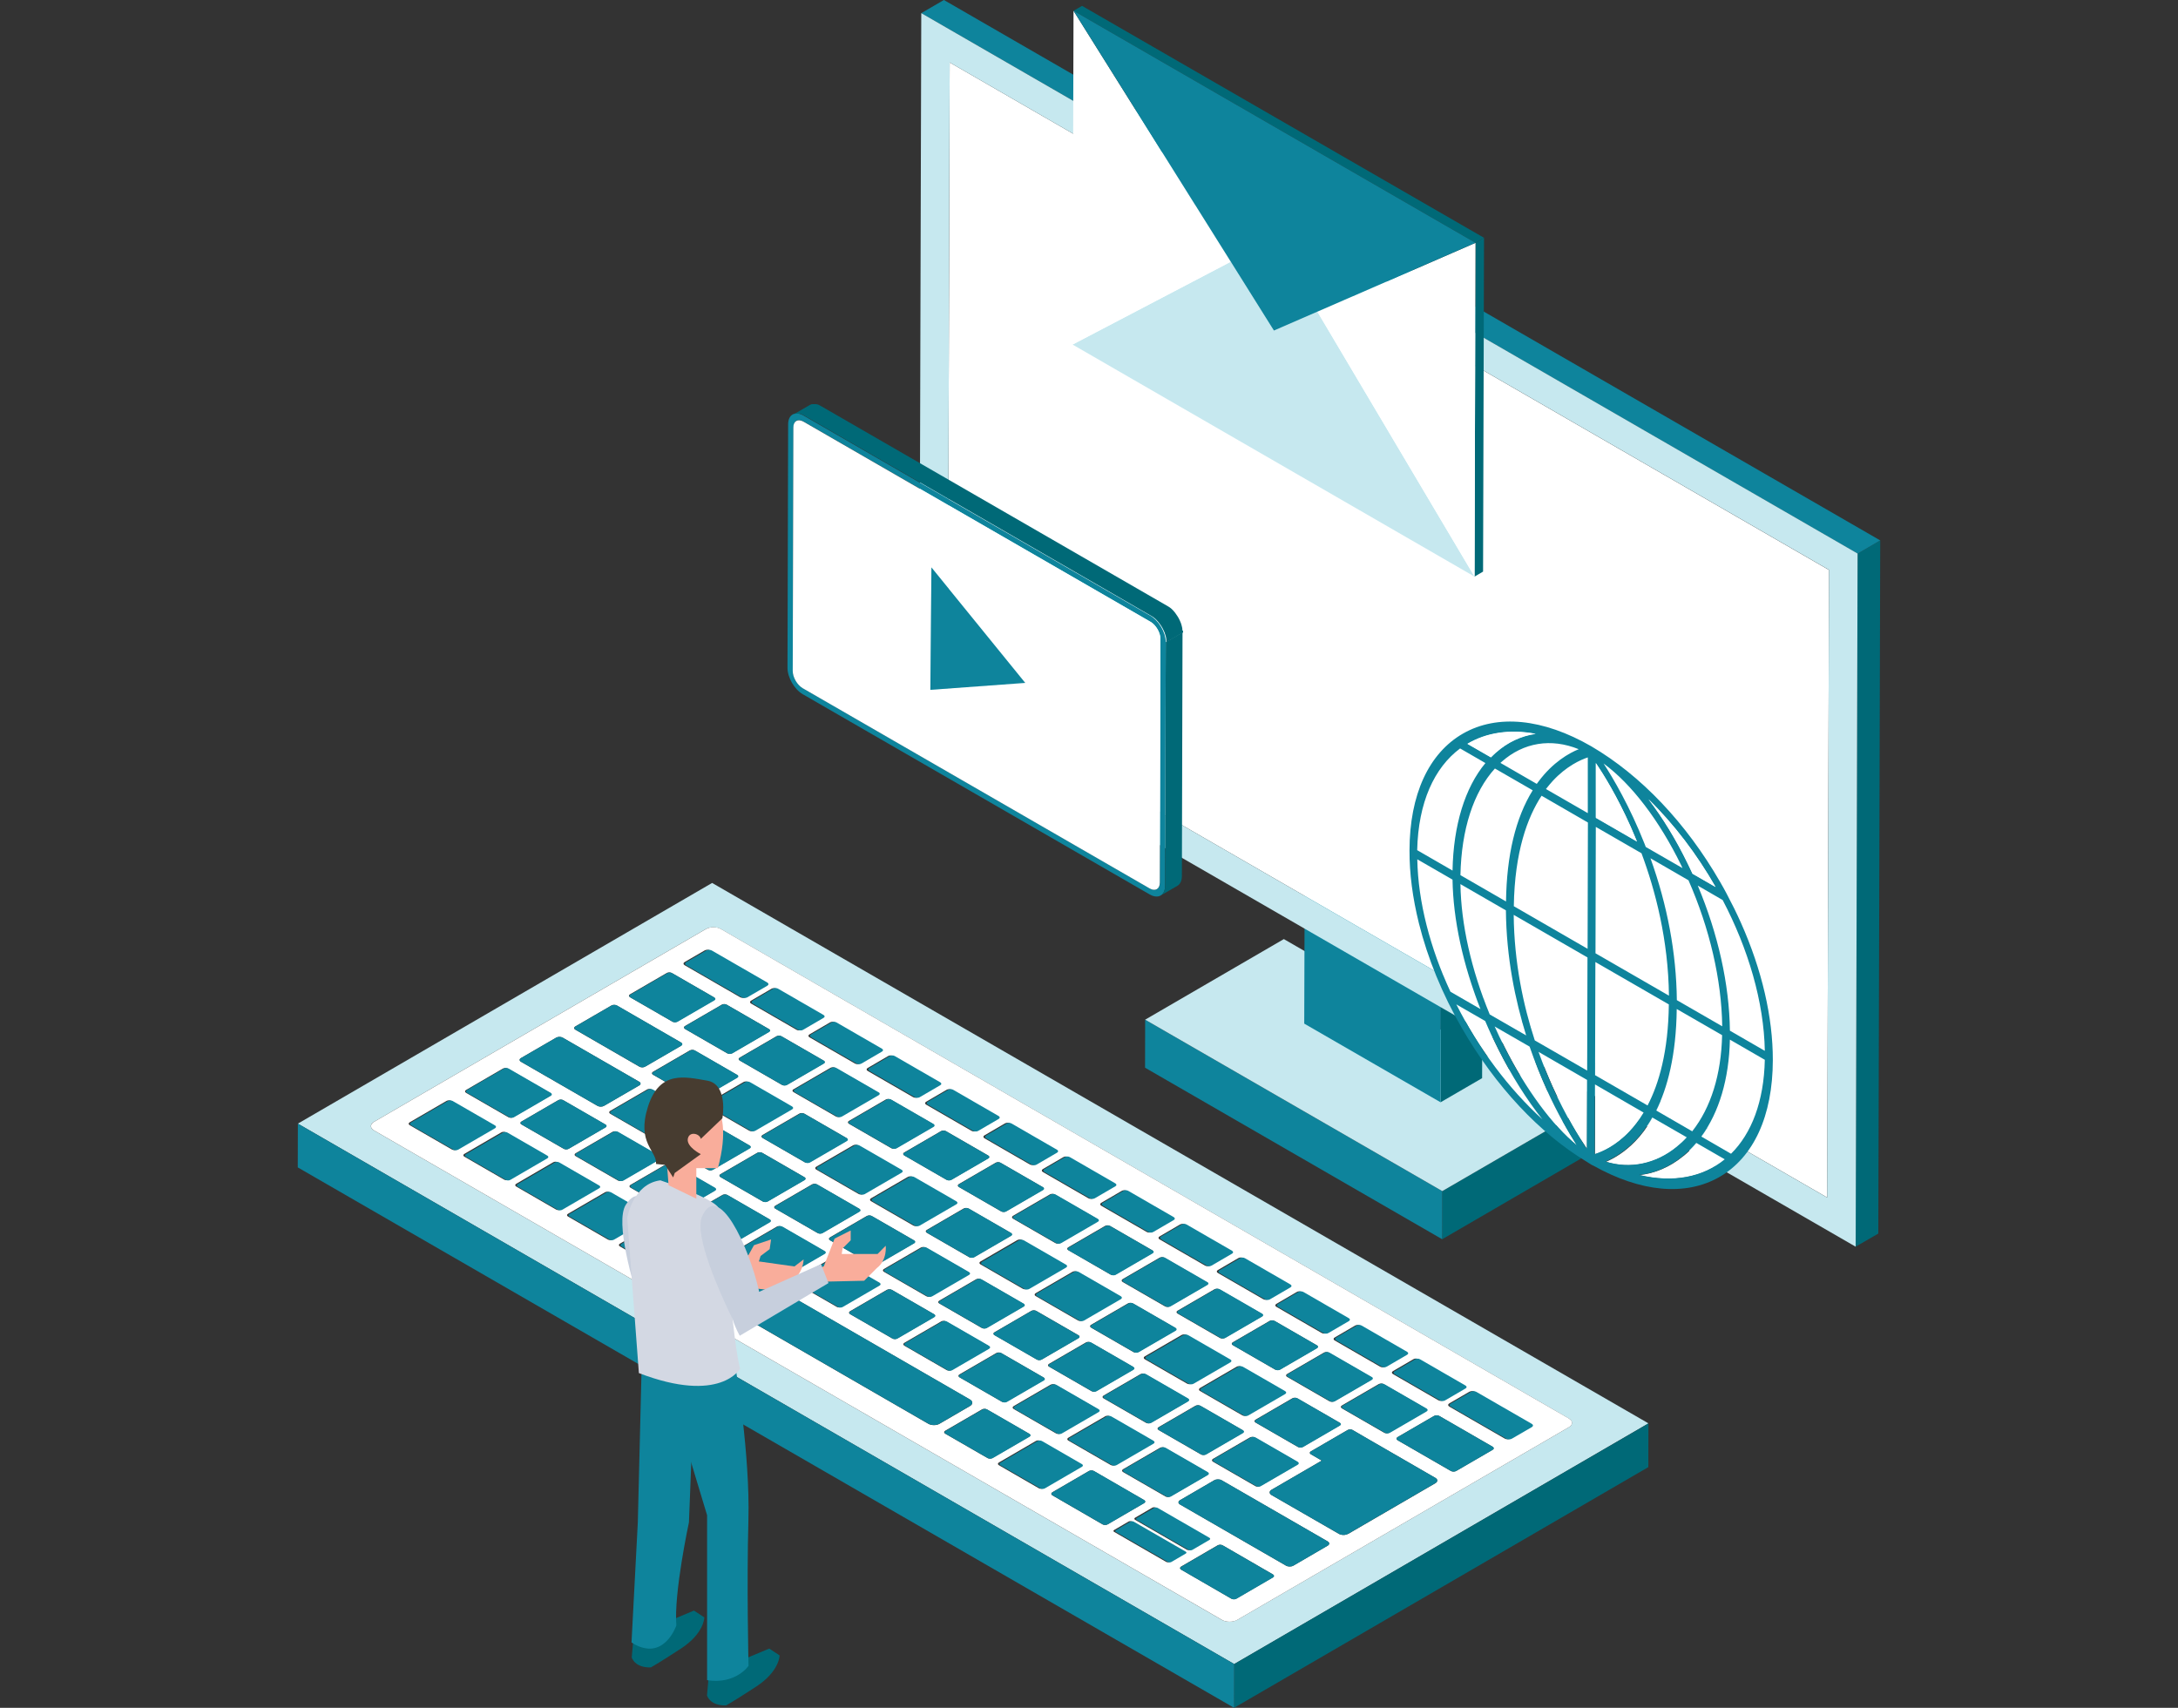 <?xml version="1.0" encoding="UTF-8"?><svg id="_レイヤー_1" xmlns="http://www.w3.org/2000/svg" viewBox="0 0 204 160"><rect x="0" y="0" width="204" height="160" fill="#333333" stroke="none"/><defs><style>.cls-1{fill:#f9ad9b;}.cls-2{fill:#006977;}.cls-3{fill:#fff;}.cls-4{fill:#808a9b;}.cls-5{fill:#c7cfdd;}.cls-6{fill:#c6e8ef;}.cls-7{fill:#d3d8e3;}.cls-8{fill:#0e849c;}.cls-9{fill:#473c30;}.cls-10{isolation:isolate;}</style></defs><g class="cls-10"><polygon class="cls-2" points="148.08 104.05 148.07 108.55 135.08 116.1 135.09 111.59 148.08 104.05"/><polygon class="cls-8" points="135.09 111.59 135.08 116.1 107.25 100.03 107.26 95.53 135.09 111.59"/><polygon class="cls-6" points="148.08 104.05 135.09 111.59 107.26 95.53 120.25 87.98 148.08 104.05"/></g><g class="cls-10"><polygon class="cls-2" points="134.98 83.83 138.88 81.57 138.82 101.01 134.93 103.27 134.98 83.83"/><polygon class="cls-4" points="122.22 76.46 126.11 74.2 138.88 81.57 134.98 83.83 122.22 76.46"/><polygon class="cls-8" points="134.98 83.83 134.93 103.27 122.16 95.9 122.22 76.46 134.98 83.83"/></g><polygon class="cls-3" points="171.31 53.4 171.14 112.19 88.78 64.64 88.95 5.85 171.31 53.4"/><polygon class="cls-2" points="173.99 51.87 176.11 50.63 175.93 115.57 173.8 116.8 173.99 51.87"/><polygon class="cls-8" points="86.29 1.23 88.41 0 176.11 50.63 173.99 51.87 86.29 1.23"/><path class="cls-6" d="m86.29,1.23l87.7,50.63-.18,64.94-87.7-50.63.18-64.93Zm84.85,110.95l.17-58.79L88.95,5.85l-.17,58.79,82.35,47.55"/><path class="cls-6" d="m66.7,82.72l87.7,50.63-38.8,22.55L27.9,105.27l38.8-22.55Zm49.17,69.05l31.08-18.06c.39-.22.38-.59,0-.81l-79.43-45.86c-.39-.22-1.02-.22-1.41,0l-31.08,18.06c-.39.22-.38.59,0,.81l79.43,45.86c.39.22,1.02.22,1.4,0"/><path class="cls-3" d="m146.95,132.9c.39.22.39.59,0,.81l-31.08,18.06c-.39.22-1.02.22-1.4,0l-79.43-45.86c-.39-.22-.39-.59,0-.81l31.08-18.06c.39-.22,1.02-.23,1.41,0l79.43,45.86Zm-58.95.49l2.85-1.66c.29-.17.29-.44,0-.61l-23.56-13.61c-.29-.17-.76-.17-1.05,0l-2.85,1.66c-.29.17-.29.44,0,.61l23.56,13.61c.29.17.77.17,1.05,0m38.27,10.32l8.17-4.75c.24-.14.24-.36,0-.5l-3.79-2.19-2.51-1.45-1.46-.85c-.12-.07-.32-.07-.45,0l-3.46,2.01c-.12.07-.12.19,0,.26l1.03.6-4.7,2.73c-.24.14-.24.36,0,.5l6.3,3.63c.24.14.63.14.86,0m-5.12,2.98l3.21-1.87c.19-.11.19-.29,0-.4l-9.93-5.73c-.19-.11-.5-.11-.69,0l-3.21,1.87c-.19.11-.19.29,0,.4l9.93,5.73c.19.11.5.11.69,0m-69.04-49.47l-3.31,1.92c-.16.09-.16.25,0,.34l7.18,4.14c.16.09.43.09.59,0l3.31-1.92c.16-.09.16-.25,0-.34l-7.18-4.14c-.16-.09-.43-.09-.59,0m5.15-3l-3.36,1.95c-.15.09-.15.23,0,.31l5.99,3.46c.15.09.39.09.54,0l3.36-1.95c.15-.09.15-.23,0-.31l-5.99-3.46c-.15-.09-.4-.09-.54,0m79.14,43.6l3.41-1.98c.14-.08.13-.21,0-.29l-4.99-2.88c-.14-.08-.36-.08-.5,0l-3.41,1.98c-.14.08-.13.21,0,.29l4.99,2.88c.14.08.36.08.5,0m-32.65,5l3.42-1.99c.13-.08.13-.2,0-.28l-4.7-2.72c-.13-.08-.35-.08-.48,0l-3.42,1.99c-.13.08-.13.2,0,.28l4.7,2.72c.13.08.35.08.48,0m12.06,6.96l3.42-1.99c.13-.08.13-.2,0-.28l-4.7-2.72c-.13-.08-.35-.08-.48,0l-3.42,1.99c-.13.08-.13.2,0,.28l4.7,2.72c.13.08.35.08.48,0m-22.66-24.69l3.97,2.29c.12.07.32.07.45,0l3.46-2.01c.12-.07.12-.19,0-.26l-3.97-2.29c-.12-.07-.32-.07-.45,0l-3.46,2.01c-.12.07-.12.19,0,.26m-4.04-14.55l3.46-2.01c.12-.07.12-.19,0-.26l-3.97-2.29c-.12-.07-.32-.07-.45,0l-3.46,2.01c-.12.07-.12.19,0,.26l3.97,2.29c.12.07.32.07.45,0m-35.85-2.9l3.46-2.01c.12-.07.12-.19,0-.26l-3.97-2.29c-.12-.07-.32-.07-.45,0l-3.46,2.01c-.12.07-.12.19,0,.26l3.97,2.29c.12.07.32.07.45,0m70.09,18.67c.12-.07.12-.19,0-.26l-3.97-2.29c-.12-.07-.32-.07-.45,0l-3.46,2.01c-.12.07-.12.19,0,.26l3.97,2.29c.12.07.32.07.45,0l3.46-2.01m-40.27-5.46l-3.46,2.01c-.12.07-.12.19,0,.26l3.97,2.29c.12.07.33.07.45,0l3.46-2.01c.12-.07.12-.19,0-.26l-3.97-2.29c-.12-.07-.32-.07-.45,0m-5.34-4.65l3.97,2.29c.12.07.32.07.45,0l3.46-2.01c.12-.07.12-.19,0-.26l-3.97-2.29c-.12-.07-.32-.07-.45,0l-3.46,2.01c-.12.07-.12.19,0,.26m-8.46-17.1c-.12.07-.12.19,0,.26l3.97,2.29c.12.07.32.07.45,0l3.46-2.01c.12-.07.12-.19,0-.26l-3.97-2.29c-.12-.07-.32-.07-.45,0l-3.46,2.01m-6.81-7.94l-3.46,2.01c-.12.07-.12.19,0,.26l3.97,2.29c.12.07.32.07.45,0l3.46-2.01c.12-.07.12-.19,0-.26l-3.97-2.29c-.12-.07-.32-.07-.45,0m42.01,28.26l3.46-2.01c.12-.07.12-.19,0-.26l-3.97-2.29c-.12-.07-.32-.07-.45,0l-3.46,2.01c-.12.07-.12.19,0,.26l3.97,2.29c.12.07.32.07.45,0m-36.81-7.46l-3.46,2.01c-.12.07-.12.19,0,.26l3.97,2.29c.12.07.32.07.45,0l3.46-2.01c.12-.07.12-.19,0-.26l-3.97-2.29c-.12-.07-.32-.07-.45,0m25.66,14.81l-3.46,2.01c-.12.07-.12.19,0,.26l3.97,2.29c.12.07.33.07.45,0l3.46-2.01c.12-.07.12-.19,0-.26l-3.97-2.29c-.12-.07-.32-.07-.45,0m-27.54-21.73l-3.46,2.01c-.12.07-.12.19,0,.26l3.97,2.29c.12.07.32.07.45,0l3.46-2.01c.12-.07.12-.19,0-.26l-3.97-2.29c-.12-.07-.32-.07-.45,0m56.23,30.53l3.46-2.01c.12-.07.12-.19,0-.26l-3.97-2.29c-.12-.07-.32-.07-.45,0l-3.46,2.01c-.12.07-.12.19,0,.26l3.97,2.29c.12.07.32.07.45,0m-50.6-28.96l3.97,2.29c.12.07.32.07.45,0l3.46-2.01c.12-.07.12-.19,0-.26l-3.97-2.29c-.12-.07-.32-.07-.45,0l-3.46,2.01c-.12.07-.12.19,0,.26m38.66,17.8l-3.97-2.29c-.12-.07-.32-.07-.45,0l-3.46,2.01c-.12.07-.12.19,0,.26l3.97,2.29c.12.07.32.07.45,0l3.46-2.01c.12-.07.12-.19,0-.26m-17.13,12.2l3.46-2.01c.12-.07.12-.19,0-.26l-3.97-2.29c-.12-.07-.32-.07-.45,0l-3.46,2.01c-.12.07-.12.19,0,.26l3.97,2.29c.12.07.32.07.45,0m-28.33-38.19l-3.46,2.01c-.12.07-.12.19,0,.26l3.97,2.29c.12.07.32.07.45,0l3.46-2.01c.12-.07.12-.19,0-.26l-3.97-2.29c-.12-.07-.32-.07-.45,0m30.07,17.1l-3.97-2.29c-.12-.07-.32-.07-.45,0l-3.46,2.01c-.12.07-.12.19,0,.26l3.97,2.29c.12.07.32.07.45,0l3.46-2.01c.12-.07.12-.19,0-.26m-.47-2.02l3.46-2.01c.12-.07.12-.19,0-.26l-3.97-2.29c-.12-.07-.32-.07-.44,0l-3.46,2.01c-.12.07-.12.19,0,.26l3.97,2.29c.12.07.32.07.45,0m-23.29-5.49l-3.46,2.01c-.12.07-.12.19,0,.26l3.97,2.29c.12.07.32.07.45,0l3.46-2.01c.12-.07.12-.19,0-.26l-3.97-2.29c-.12-.07-.32-.07-.45,0m1.68,5.23l3.97,2.29c.12.07.32.07.44,0l3.46-2.01c.12-.07.12-.19,0-.26l-3.97-2.29c-.12-.07-.32-.07-.45,0l-3.46,2.01c-.12.07-.12.19,0,.26m-8.46-16.84l3.97,2.29c.12.07.32.07.45,0l3.46-2.01c.12-.07.12-.19,0-.26l-3.97-2.29c-.12-.07-.32-.07-.44,0l-3.46,2.01c-.12.07-.12.19,0,.26m34.11,31.65l3.97,2.29c.12.07.32.07.44,0l3.46-2.01c.12-.07.12-.19,0-.26l-3.97-2.29c-.12-.07-.32-.07-.45,0l-3.46,2.01c-.12.07-.12.19,0,.26m10.26,5.93l3.97,2.29c.12.07.32.07.45,0l3.46-2.01c.12-.07.12-.19,0-.26l-3.97-2.29c-.12-.07-.32-.07-.45,0l-3.46,2.01c-.12.07-.12.19,0,.26m-20.53-11.85l3.97,2.29c.12.07.32.07.44,0l3.46-2.01c.12-.07.12-.19,0-.26l-3.97-2.29c-.12-.07-.32-.07-.45,0l-3.46,2.01c-.12.07-.12.19,0,.26m-4.04-14.55l3.46-2.01c.12-.07.12-.19,0-.26l-3.97-2.29c-.12-.07-.32-.07-.45,0l-3.46,2.01c-.12.07-.12.19,0,.26l3.97,2.29c.12.07.32.07.45,0m19.44,23.44l3.97,2.29c.12.07.32.07.44,0l3.46-2.01c.12-.07.12-.19,0-.26l-3.97-2.29c-.12-.07-.32-.07-.45,0l-3.46,2.01c-.12.07-.12.19,0,.26m18.13,5.95l-3.97-2.29c-.12-.07-.32-.07-.45,0l-3.46,2.01c-.12.07-.12.19,0,.26l3.97,2.29c.12.07.32.07.44,0l3.46-2.01c.12-.07.12-.19,0-.26m-22.18-20.5l3.46-2.01c.12-.07.12-.19,0-.26l-3.97-2.29c-.12-.07-.32-.07-.45,0l-3.46,2.01c-.12.07-.12.19,0,.26l3.97,2.29c.12.07.32.07.45,0m10.26,5.93l3.46-2.01c.12-.07.12-.19,0-.26l-3.97-2.29c-.12-.07-.32-.07-.44,0l-3.46,2.01c-.12.07-.12.19,0,.26l3.97,2.29c.12.07.32.07.45,0m-51.24-11.79l3.46-2.01c.12-.07.12-.19,0-.26l-3.97-2.29c-.12-.07-.32-.07-.45,0l-3.46,2.01c-.12.07-.12.19,0,.26l3.97,2.29c.12.07.32.07.45,0m-10.26-5.93l3.46-2.01c.12-.07.12-.19,0-.26l-3.97-2.29c-.12-.07-.32-.07-.45,0l-3.46,2.01c-.12.07-.12.19,0,.26l3.97,2.29c.12.07.32.07.44,0m80.36,24.6c.12-.07.12-.19,0-.26l-3.97-2.29c-.12-.07-.32-.07-.44,0l-3.46,2.01c-.12.07-.12.19,0,.26l3.97,2.29c.12.07.32.07.45,0l3.46-2.01m-13.72-3.92l3.46-2.01c.12-.07.12-.19,0-.26l-3.97-2.29c-.12-.07-.33-.07-.45,0l-3.46,2.01c-.12.07-.12.19,0,.26l3.97,2.29c.12.07.32.07.45,0m-55.65-14.08l3.97,2.29c.12.07.32.07.44,0l3.46-2.01c.12-.07.12-.19,0-.26l-3.97-2.29c-.12-.07-.32-.07-.45,0l-3.46,2.01c-.12.07-.12.19,0,.26m50.56,28.93l3.46-2.01c.12-.07.12-.19,0-.26l-3.97-2.29c-.12-.07-.32-.07-.45,0l-3.46,2.01c-.12.07-.12.19,0,.26l3.97,2.29c.12.07.32.07.44,0m-36.84-25.28l-3.46,2.01c-.12.07-.12.19,0,.26l3.97,2.29c.12.07.32.07.45,0l3.46-2.01c.12-.07.12-.19,0-.26l-3.97-2.29c-.12-.07-.32-.07-.45,0m52.92,17.02l3.97,2.29c.12.07.32.07.45,0l3.46-2.01c.12-.07.12-.19,0-.26l-3.97-2.29c-.12-.07-.32-.07-.45,0l-3.46,2.01c-.12.07-.12.19,0,.26m-37.52-8.14l-3.46,2.01c-.12.07-.12.19,0,.26l3.97,2.29c.12.07.32.07.44,0l3.46-2.01c.12-.07.12-.19,0-.26l-3.97-2.29c-.12-.07-.32-.07-.45,0m-27.54-21.73l-3.46,2.01c-.12.07-.12.19,0,.26l3.97,2.29c.12.07.32.07.44,0l3.46-2.01c.12-.07.12-.19,0-.26l-3.97-2.29c-.12-.07-.32-.07-.45,0m37.8,27.66l-3.46,2.01c-.12.07-.12.19,0,.26l3.97,2.29c.12.07.32.07.45,0l3.46-2.01c.12-.07.12-.19,0-.26l-3.97-2.29c-.12-.07-.32-.07-.45,0m-20.53-11.85l-3.46,2.01c-.12.07-.12.19,0,.26l3.97,2.29c.12.07.32.07.44,0l3.46-2.01c.12-.07.12-.19,0-.26l-3.97-2.29c-.12-.07-.32-.07-.45,0m4.93,1.27l3.97,2.29c.12.07.32.07.45,0l3.46-2.01c.12-.07.12-.19,0-.26l-3.97-2.29c-.12-.07-.32-.07-.45,0l-3.46,2.01c-.12.07-.12.19,0,.26m20.73,13.54l-3.46,2.01c-.12.07-.12.19,0,.26l3.97,2.29c.12.07.32.07.44,0l3.46-2.01c.12-.07.12-.19,0-.26l-3.97-2.29c-.12-.07-.32-.07-.45,0m-29.19-30.64c-.12.07-.12.19,0,.26l3.97,2.29c.12.07.32.07.45,0l3.46-2.01c.12-.07.12-.19,0-.26l-3.97-2.29c-.12-.07-.32-.07-.44,0l-3.46,2.01m30.55,19.39l-3.97-2.29c-.12-.07-.32-.07-.45,0l-3.46,2.01c-.12.07-.12.19,0,.26l3.97,2.29c.12.07.32.07.44,0l3.46-2.01c.12-.07.12-.19,0-.26m7.52,8.61c-.12.07-.12.19,0,.26l3.97,2.29c.12.07.32.07.44,0l3.46-2.01c.12-.07.12-.19,0-.26l-3.97-2.29c-.12-.07-.32-.07-.45,0l-3.46,2.01m-69.59-22.35l3.46-2.01c.12-.07.12-.19,0-.26l-3.97-2.29c-.12-.07-.32-.07-.45,0l-3.46,2.01c-.12.07-.12.19,0,.26l3.97,2.29c.12.07.32.07.45,0m41.54,1.89l-3.97-2.29c-.12-.07-.32-.07-.45,0l-3.46,2.01c-.12.07-.12.19,0,.26l3.97,2.29c.12.07.32.07.45,0l3.46-2.01c.12-.07.12-.19,0-.26m-18.13-5.95l3.97,2.29c.12.07.32.07.44,0l3.46-2.01c.12-.07.12-.19,0-.26l-3.97-2.29c-.12-.07-.32-.07-.45,0l-3.46,2.01c-.12.07-.12.19,0,.26m23.27,8.91l-3.97-2.29c-.12-.07-.32-.07-.45,0l-3.46,2.01c-.12.07-.12.19,0,.26l3.97,2.29c.12.07.32.07.44,0l3.46-2.01c.12-.07.12-.19,0-.26m10.26,5.92l-3.97-2.29c-.12-.07-.32-.07-.45,0l-3.46,2.01c-.12.07-.12.19,0,.26l3.97,2.29c.12.07.32.07.45,0l3.46-2.01c.12-.07.12-.19,0-.26m15.39,8.89l-3.97-2.29c-.12-.07-.32-.07-.45,0l-3.46,2.01c-.12.07-.12.19,0,.26l3.97,2.29c.12.07.32.07.45,0l3.46-2.01c.12-.07.12-.19,0-.26m-67.44-16.84l3.47-2.02c.12-.07.12-.18,0-.25l-3.74-2.16c-.12-.07-.32-.07-.43,0l-3.47,2.02c-.12.07-.12.18,0,.25l3.74,2.16c.12.07.32.07.43,0m4.86,2.8l3.47-2.02c.12-.07.12-.18,0-.25l-3.74-2.16c-.12-.07-.32-.07-.43,0l-3.47,2.02c-.12.07-.12.18,0,.25l3.74,2.16c.12.07.32.07.43,0m9.71,5.61l3.47-2.02c.12-.07.12-.18,0-.25l-3.74-2.16c-.12-.07-.32-.07-.43,0l-3.47,2.02c-.12.07-.12.18,0,.25l3.74,2.16c.12.07.32.07.43,0m35.5,20.5l3.47-2.02c.12-.07.12-.18,0-.25l-3.74-2.16c-.12-.07-.31-.07-.43,0l-3.47,2.02c-.12.07-.12.18,0,.25l3.74,2.16c.12.07.32.07.43,0m-40.36-23.3l3.47-2.02c.12-.07.12-.18,0-.25l-3.74-2.16c-.12-.07-.31-.07-.43,0l-3.47,2.02c-.12.07-.12.18,0,.25l3.74,2.16c.12.07.32.07.43,0m8.64-27.09l-1.88,1.09c-.14.08-.14.22,0,.3l5.2,3c.14.08.38.08.52,0l1.88-1.09c.14-.08.14-.22,0-.3l-5.2-3c-.14-.08-.38-.08-.52,0m75.46,45.74l1.88-1.09c.14-.08.14-.22,0-.3l-5.2-3c-.14-.08-.38-.08-.52,0l-1.88,1.09c-.14.08-.14.22,0,.3l5.2,3c.14.08.37.08.52,0m-52.8-32.68l-1.92,1.12c-.13.07-.13.2,0,.27l4.26,2.46c.13.07.34.08.47,0l1.92-1.12c.13-.08.13-.2,0-.27l-4.26-2.46c-.13-.08-.34-.08-.47,0m32.8,18.94l-1.92,1.12c-.13.07-.13.2,0,.27l4.26,2.46c.13.07.34.07.47,0l1.92-1.12c.13-.08.13-.2,0-.27l-4.26-2.46c-.13-.08-.34-.08-.47,0m-43.73-25.25l-1.92,1.12c-.13.07-.13.2,0,.27l4.26,2.46c.13.08.34.07.47,0l1.92-1.12c.13-.08.13-.2,0-.27l-4.26-2.46c-.13-.08-.34-.08-.47,0m27.33,15.78l-1.92,1.12c-.13.07-.13.2,0,.27l4.26,2.46c.13.08.34.07.47,0l1.92-1.12c.13-.08.13-.2,0-.27l-4.26-2.46c-.13-.08-.34-.08-.47,0m-32.8-18.94l-1.92,1.12c-.13.07-.13.2,0,.27l4.26,2.46c.13.08.34.07.47,0l1.92-1.12c.13-.08.13-.2,0-.27l-4.26-2.46c-.13-.07-.34-.08-.47,0m27.33,15.78l-1.92,1.12c-.13.07-.13.2,0,.27l4.26,2.46c.13.08.34.08.47,0l1.92-1.12c.13-.08.13-.2,0-.27l-4.26-2.46c-.13-.08-.34-.08-.47,0m10.93,6.31l-1.92,1.12c-.13.07-.13.2,0,.27l4.26,2.46c.13.08.34.07.47,0l1.92-1.12c.13-.08.13-.2,0-.27l-4.26-2.46c-.13-.07-.34-.08-.47,0m16.4,9.47l-1.92,1.12c-.13.07-.13.2,0,.27l4.26,2.46c.13.08.34.07.47,0l1.92-1.12c.13-.08.13-.2,0-.27l-4.26-2.46c-.13-.08-.34-.08-.47,0m-32.8-18.94l-1.92,1.12c-.13.07-.13.2,0,.27l4.26,2.46c.13.07.34.07.47,0l1.92-1.12c.13-.08.13-.2,0-.27l-4.26-2.46c-.13-.08-.34-.08-.47,0m21.86,12.62l-1.92,1.12c-.13.07-.13.2,0,.27l4.26,2.46c.13.08.34.07.47,0l1.92-1.12c.13-.08.13-.2,0-.27l-4.26-2.46c-.13-.08-.34-.08-.47,0m16.4,9.47l-1.92,1.12c-.13.07-.13.2,0,.27l4.26,2.46c.13.08.34.07.47,0l1.92-1.12c.13-.08.13-.2,0-.27l-4.26-2.46c-.13-.08-.34-.08-.47,0m-49.2-28.4l-1.92,1.12c-.13.07-.13.2,0,.27l4.26,2.46c.13.08.34.07.47,0l1.92-1.12c.13-.08.13-.2,0-.27l-4.26-2.46c-.13-.08-.34-.08-.47,0m28.32,46.25l1.61-.94c.09-.05.09-.14,0-.2l-4.85-2.8c-.09-.05-.25-.05-.34,0l-1.61.94c-.09.05-.09.14,0,.2l4.85,2.8c.09.05.25.05.34,0m-1.96,1.14l1.35-.79c.09-.05.09-.13,0-.18l-4.87-2.81c-.09-.05-.23-.05-.32,0l-1.35.79c-.09.05-.09.13,0,.18l4.87,2.81c.09.05.23.05.32,0"/><g><path class="cls-8" d="m77.14,95.09c.13.08.13.2,0,.27l-1.92,1.12c-.13.08-.34.08-.47,0l-4.26-2.46c-.13-.08-.13-.2,0-.27l1.92-1.12c.13-.08.34-.08.47,0l4.26,2.46Z"/><path class="cls-8" d="m82.61,98.25c.13.08.13.2,0,.27l-1.92,1.12c-.13.08-.34.08-.47,0l-4.26-2.46c-.13-.08-.13-.2,0-.27l1.92-1.12c.13-.08.34-.08.47,0l4.26,2.46Z"/><path class="cls-8" d="m63.8,97.67c.15.09.15.23,0,.31l-3.36,1.95c-.15.09-.39.09-.54,0l-5.99-3.46c-.15-.09-.15-.23,0-.31l3.36-1.95c.15-.09.39-.09.54,0l5.99,3.46Z"/><path class="cls-8" d="m69.07,100.71c.12.07.12.19,0,.26l-3.46,2.01c-.12.07-.32.07-.45,0l-3.97-2.29c-.12-.07-.12-.19,0-.26l3.46-2.01c.12-.07.32-.07.45,0l3.97,2.29Z"/><path class="cls-8" d="m59.88,101.35c.16.09.16.25,0,.34l-3.31,1.92c-.16.09-.43.09-.59,0l-7.18-4.14c-.16-.09-.17-.25,0-.34l3.31-1.92c.16-.09.43-.09.59,0l7.18,4.14Z"/><path class="cls-8" d="m82.31,102.34c.12.07.12.19,0,.26l-3.46,2.01c-.12.07-.32.07-.45,0l-3.97-2.29c-.12-.07-.12-.19,0-.26l3.46-2.01c.12-.07.32-.07.44,0l3.97,2.29Z"/><path class="cls-8" d="m74.2,103.67c.12.07.12.19,0,.26l-3.46,2.01c-.12.07-.32.07-.44,0l-3.97-2.29c-.12-.07-.12-.19,0-.26l3.46-2.01c.12-.07.32-.07.45,0l3.97,2.29Z"/><path class="cls-8" d="m65.11,104.37c.12.07.12.19,0,.26l-3.46,2.01c-.12.07-.32.07-.44,0l-3.97-2.29c-.12-.07-.13-.19,0-.26l3.46-2.01c.12-.07.32-.07.45,0l3.97,2.29Z"/><path class="cls-8" d="m70.24,107.33c.12.07.12.19,0,.26l-3.46,2.01c-.12.07-.32.07-.45,0l-3.97-2.29c-.12-.07-.13-.19,0-.26l3.46-2.01c.12-.07.32-.07.45,0l3.97,2.29Z"/><path class="cls-8" d="m51.27,108.27c.12.07.12.18,0,.25l-3.47,2.02c-.12.07-.31.07-.43,0l-3.74-2.16c-.12-.07-.12-.18,0-.25l3.47-2.02c.12-.07.31-.07.43,0l3.74,2.16Z"/><path class="cls-8" d="m89.59,112.56c.12.07.12.19,0,.26l-3.46,2.01c-.12.07-.32.07-.44,0l-3.97-2.29c-.12-.07-.12-.19,0-.26l3.46-2.01c.12-.07.32-.07.45,0l3.97,2.29Z"/><path class="cls-8" d="m72.12,114.25c.12.07.12.19,0,.26l-3.46,2.01c-.12.07-.32.07-.45,0l-3.97-2.29c-.12-.07-.12-.19,0-.26l3.46-2.01c.12-.07.32-.07.45,0l3.97,2.29Z"/><path class="cls-8" d="m90.77,119.18c.12.07.12.19,0,.26l-3.46,2.01c-.12.07-.32.07-.45,0l-3.97-2.29c-.12-.07-.12-.19,0-.26l3.46-2.01c.12-.07.32-.07.45,0l3.97,2.29Z"/><path class="cls-8" d="m120.87,120.34c.13.08.13.2,0,.27l-1.92,1.12c-.13.08-.34.08-.47,0l-4.26-2.46c-.13-.08-.13-.2,0-.27l1.92-1.12c.13-.08.34-.08.47,0l4.26,2.46Z"/><path class="cls-8" d="m104.99,121.45c.12.07.12.19,0,.26l-3.46,2.01c-.12.07-.32.07-.44,0l-3.97-2.29c-.12-.07-.12-.19,0-.26l3.46-2.01c.12-.07.32-.07.45,0l3.97,2.29Z"/><path class="cls-8" d="m126.34,123.5c.13.07.13.2,0,.27l-1.92,1.12c-.13.08-.34.07-.47,0l-4.26-2.46c-.13-.08-.13-.2,0-.27l1.92-1.12c.13-.08.34-.07.47,0l4.26,2.46Z"/><path class="cls-8" d="m106.17,128.07c.12.07.12.19,0,.26l-3.46,2.01c-.12.07-.32.07-.44,0l-3.97-2.29c-.12-.07-.12-.19,0-.26l3.46-2.01c.12-.07.32-.07.45,0l3.97,2.29Z"/><path class="cls-8" d="m137.27,129.81c.13.08.13.2,0,.27l-1.92,1.12c-.13.08-.34.08-.47,0l-4.26-2.46c-.13-.08-.13-.2,0-.27l1.92-1.12c.13-.08.34-.08.47,0l4.26,2.46Z"/><path class="cls-8" d="m120.38,130.34c.12.07.12.19,0,.26l-3.46,2.01c-.12.07-.32.07-.44,0l-3.97-2.29c-.12-.07-.12-.19,0-.26l3.46-2.01c.12-.07.32-.07.45,0l3.97,2.29Z"/><path class="cls-8" d="m96.44,134.34c.12.07.12.19,0,.26l-3.46,2.01c-.12.07-.32.07-.45,0l-3.97-2.29c-.12-.07-.12-.19,0-.26l3.46-2.01c.12-.07.32-.07.45,0l3.97,2.29Z"/><path class="cls-8" d="m71.87,92.05c.14.08.14.22,0,.3l-1.88,1.09c-.14.08-.38.08-.52,0l-5.2-3c-.14-.08-.14-.22,0-.3l1.88-1.09c.14-.08.38-.08.52,0l5.2,3Z"/><path class="cls-8" d="m66.92,93.46c.12.07.12.19,0,.26l-3.46,2.01c-.12.07-.32.07-.45,0l-3.97-2.29c-.12-.07-.12-.19,0-.26l3.46-2.01c.12-.07.32-.07.45,0l3.97,2.29Z"/><path class="cls-8" d="m77.18,99.38c.12.07.12.19,0,.26l-3.46,2.01c-.12.07-.32.07-.45,0l-3.97-2.29c-.12-.07-.12-.19,0-.26l3.46-2.01c.12-.07.32-.07.45,0l3.97,2.29Z"/><path class="cls-8" d="m88.07,101.4c.13.08.13.2,0,.27l-1.92,1.12c-.13.08-.34.08-.47,0l-4.26-2.46c-.13-.08-.13-.2,0-.27l1.92-1.12c.13-.08.34-.08.47,0l4.26,2.46Z"/><path class="cls-8" d="m51.6,102.4c.12.07.12.19,0,.26l-3.46,2.01c-.12.07-.32.07-.44,0l-3.97-2.29c-.12-.07-.12-.19,0-.26l3.46-2.01c.12-.07.32-.07.45,0l3.97,2.29Z"/><path class="cls-8" d="m93.54,104.56c.13.08.13.2,0,.27l-1.92,1.12c-.13.08-.34.07-.47,0l-4.26-2.46c-.13-.08-.13-.2,0-.27l1.92-1.12c.13-.08.34-.08.47,0l4.26,2.46Z"/><path class="cls-8" d="m87.45,105.31c.12.07.12.19,0,.26l-3.46,2.01c-.12.07-.32.07-.45,0l-3.97-2.29c-.12-.07-.12-.19,0-.26l3.46-2.01c.12-.07.32-.07.45,0l3.97,2.29Z"/><path class="cls-8" d="m56.73,105.36c.12.07.12.19,0,.26l-3.46,2.01c-.12.07-.32.07-.45,0l-3.97-2.29c-.12-.07-.12-.19,0-.26l3.46-2.01c.12-.07.32-.07.45,0l3.97,2.29Z"/><path class="cls-8" d="m46.37,105.44c.12.07.12.19,0,.26l-3.46,2.01c-.12.07-.32.07-.45,0l-3.97-2.29c-.12-.07-.12-.19,0-.26l3.46-2.01c.12-.07.32-.07.45,0l3.97,2.29Z"/><path class="cls-8" d="m79.33,106.64c.12.07.12.19,0,.26l-3.46,2.01c-.12.07-.32.07-.45,0l-3.97-2.29c-.12-.07-.12-.19,0-.26l3.46-2.01c.12-.07.32-.07.45,0l3.97,2.29Z"/><path class="cls-8" d="m99.01,107.72c.13.07.13.2,0,.27l-1.92,1.12c-.13.08-.34.07-.47,0l-4.26-2.46c-.13-.08-.13-.2,0-.27l1.92-1.12c.13-.08.34-.08.47,0l4.26,2.46Z"/><path class="cls-8" d="m92.58,108.27c.12.07.12.19,0,.26l-3.46,2.01c-.12.07-.32.07-.45,0l-3.97-2.29c-.12-.07-.12-.19,0-.26l3.46-2.01c.12-.07.32-.07.45,0l3.97,2.29Z"/><path class="cls-8" d="m61.86,108.33c.12.07.12.19,0,.26l-3.46,2.01c-.12.07-.32.07-.45,0l-3.97-2.29c-.12-.07-.12-.19,0-.26l3.46-2.01c.12-.07.32-.07.45,0l3.97,2.29Z"/><path class="cls-8" d="m84.46,109.6c.12.07.12.19,0,.26l-3.46,2.01c-.12.07-.32.07-.45,0l-3.97-2.29c-.12-.07-.12-.19,0-.26l3.46-2.01c.12-.07.32-.07.45,0l3.97,2.29Z"/><path class="cls-8" d="m104.47,110.87c.13.08.13.2,0,.27l-1.92,1.12c-.13.08-.34.08-.47,0l-4.26-2.46c-.13-.08-.13-.2,0-.27l1.92-1.12c.13-.08.34-.08.47,0l4.26,2.46Z"/><path class="cls-8" d="m75.37,110.3c.12.07.12.19,0,.26l-3.46,2.01c-.12.07-.32.07-.45,0l-3.97-2.29c-.12-.07-.12-.19,0-.26l3.46-2.01c.12-.07.32-.07.45,0l3.97,2.29Z"/><path class="cls-8" d="m56.13,111.07c.12.07.12.18,0,.25l-3.47,2.02c-.12.07-.31.07-.43,0l-3.74-2.16c-.12-.07-.12-.18,0-.25l3.47-2.02c.12-.07.31-.07.43,0l3.74,2.16Z"/><path class="cls-8" d="m97.71,111.23c.12.07.12.19,0,.26l-3.46,2.01c-.12.07-.32.07-.45,0l-3.97-2.29c-.12-.07-.12-.19,0-.26l3.46-2.01c.12-.07.32-.07.44,0l3.97,2.29Z"/><path class="cls-8" d="m66.99,111.29c.12.07.12.19,0,.26l-3.46,2.01c-.12.07-.32.07-.44,0l-3.97-2.29c-.12-.07-.12-.19,0-.26l3.46-2.01c.12-.07.32-.07.45,0l3.97,2.29Z"/><path class="cls-8" d="m109.94,114.03c.13.08.13.2,0,.27l-1.92,1.12c-.13.08-.34.08-.47,0l-4.26-2.46c-.13-.08-.13-.2,0-.27l1.92-1.12c.13-.08.34-.08.47,0l4.26,2.46Z"/><path class="cls-8" d="m60.98,113.87c.12.07.12.18,0,.25l-3.47,2.02c-.12.07-.31.07-.43,0l-3.74-2.16c-.12-.07-.12-.18,0-.25l3.47-2.02c.12-.07.31-.07.43,0l3.74,2.16Z"/><path class="cls-8" d="m102.84,114.2c.12.07.12.19,0,.26l-3.46,2.01c-.12.07-.32.07-.45,0l-3.97-2.29c-.12-.07-.12-.19,0-.26l3.46-2.01c.12-.07.32-.07.45,0l3.97,2.29Z"/><path class="cls-8" d="m94.72,115.52c.12.07.12.19,0,.26l-3.46,2.01c-.12.07-.32.07-.45,0l-3.97-2.29c-.12-.07-.12-.19,0-.26l3.46-2.01c.12-.07.32-.07.45,0l3.97,2.29Z"/><path class="cls-8" d="m115.4,117.18c.13.08.13.2,0,.27l-1.92,1.12c-.13.08-.34.08-.47,0l-4.26-2.46c-.13-.08-.13-.2,0-.27l1.92-1.12c.13-.08.34-.08.47,0l4.26,2.46Z"/><path class="cls-8" d="m85.64,116.22c.12.07.12.19,0,.26l-3.46,2.01c-.12.07-.32.07-.45,0l-3.97-2.29c-.12-.07-.13-.19,0-.26l3.46-2.01c.12-.07.32-.07.45,0l3.97,2.29Z"/><path class="cls-8" d="m65.84,116.67c.12.07.12.18,0,.25l-3.47,2.02c-.12.07-.31.07-.43,0l-3.74-2.16c-.12-.07-.12-.18,0-.25l3.47-2.02c.12-.07.31-.07.43,0l3.74,2.16Z"/><path class="cls-8" d="m107.97,117.16c.12.07.12.19,0,.26l-3.46,2.01c-.12.07-.32.07-.45,0l-3.97-2.29c-.12-.07-.12-.19,0-.26l3.46-2.01c.12-.07.32-.07.45,0l3.97,2.29Z"/><path class="cls-8" d="m77.26,117.21c.12.07.12.19,0,.26l-3.46,2.01c-.12.07-.32.07-.45,0l-3.97-2.29c-.12-.07-.12-.19,0-.26l3.46-2.01c.12-.07.32-.07.45,0l3.97,2.29Z"/><path class="cls-8" d="m99.86,118.49c.12.07.12.19,0,.26l-3.46,2.01c-.12.07-.32.07-.45,0l-3.97-2.29c-.12-.07-.12-.19,0-.26l3.46-2.01c.12-.07.32-.07.45,0l3.97,2.29Z"/><path class="cls-8" d="m113.1,120.12c.12.07.12.19,0,.26l-3.46,2.01c-.12.07-.32.07-.45,0l-3.97-2.29c-.12-.07-.12-.19,0-.26l3.46-2.01c.12-.07.32-.07.44,0l3.97,2.29Z"/><path class="cls-8" d="m82.39,120.18c.12.07.12.19,0,.26l-3.46,2.01c-.12.07-.32.07-.44,0l-3.97-2.29c-.12-.07-.12-.19,0-.26l3.46-2.01c.12-.07.32-.07.45,0l3.97,2.29Z"/><path class="cls-8" d="m95.9,122.15c.12.07.12.19,0,.26l-3.46,2.01c-.12.07-.32.07-.44,0l-3.97-2.29c-.12-.07-.13-.19,0-.26l3.46-2.01c.12-.07.32-.07.45,0l3.97,2.29Z"/><path class="cls-8" d="m118.23,123.08c.12.07.12.19,0,.26l-3.46,2.01c-.12.07-.32.07-.45,0l-3.97-2.29c-.12-.07-.12-.19,0-.26l3.46-2.01c.12-.07.32-.07.45,0l3.97,2.29Z"/><path class="cls-8" d="m87.52,123.14c.12.07.12.19,0,.26l-3.46,2.01c-.12.07-.32.07-.45,0l-3.97-2.29c-.12-.07-.12-.19,0-.26l3.46-2.01c.12-.07.32-.07.45,0l3.97,2.29Z"/><path class="cls-8" d="m110.12,124.41c.12.07.12.19,0,.26l-3.46,2.01c-.12.07-.32.07-.45,0l-3.97-2.29c-.12-.07-.12-.19,0-.26l3.46-2.01c.12-.07.32-.07.45,0l3.97,2.29Z"/><path class="cls-8" d="m101.03,125.11c.12.07.12.19,0,.26l-3.46,2.01c-.12.07-.32.07-.45,0l-3.97-2.29c-.12-.07-.13-.19,0-.26l3.46-2.01c.12-.07.32-.07.45,0l3.97,2.29Z"/><path class="cls-8" d="m131.8,126.65c.13.08.13.2,0,.27l-1.92,1.12c-.13.08-.34.08-.47,0l-4.26-2.46c-.13-.08-.13-.2,0-.27l1.92-1.12c.13-.08.34-.08.47,0l4.26,2.46Z"/><path class="cls-8" d="m123.37,126.05c.12.07.12.19,0,.26l-3.46,2.01c-.12.07-.32.07-.45,0l-3.97-2.29c-.12-.07-.12-.19,0-.26l3.46-2.01c.12-.07.32-.07.45,0l3.97,2.29Z"/><path class="cls-8" d="m92.65,126.1c.12.07.12.19,0,.26l-3.46,2.01c-.12.07-.32.07-.44,0l-3.97-2.29c-.12-.07-.12-.19,0-.26l3.46-2.01c.12-.07.32-.07.45,0l3.97,2.29Z"/><path class="cls-8" d="m115.25,127.37c.12.07.12.19,0,.26l-3.46,2.01c-.12.07-.32.07-.45,0l-3.97-2.29c-.12-.07-.12-.19,0-.26l3.46-2.01c.12-.07.32-.07.45,0l3.97,2.29Z"/><path class="cls-8" d="m128.5,129.01c.12.07.12.19,0,.26l-3.46,2.01c-.12.07-.32.07-.45,0l-3.97-2.29c-.12-.07-.12-.19,0-.26l3.46-2.01c.12-.07.32-.07.44,0l3.97,2.29Z"/><path class="cls-8" d="m97.78,129.07c.12.07.12.19,0,.26l-3.46,2.01c-.12.07-.32.07-.45,0l-3.97-2.29c-.12-.07-.12-.19,0-.26l3.46-2.01c.12-.07.32-.07.45,0l3.97,2.29Z"/><path class="cls-8" d="m111.3,131.03c.12.07.12.19,0,.26l-3.46,2.01c-.12.07-.32.07-.44,0l-3.97-2.29c-.12-.07-.13-.19,0-.26l3.46-2.01c.12-.07.32-.07.45,0l3.97,2.29Z"/><path class="cls-8" d="m90.85,131.11c.29.17.29.44,0,.61l-2.85,1.66c-.29.17-.76.17-1.05,0l-23.56-13.61c-.29-.17-.29-.44,0-.61l2.85-1.66c.29-.17.76-.17,1.05,0l23.56,13.61Z"/><path class="cls-8" d="m133.63,131.97c.12.07.12.19,0,.26l-3.46,2.01c-.12.07-.32.07-.45,0l-3.97-2.29c-.12-.07-.12-.19,0-.26l3.46-2.01c.12-.07.32-.07.45,0l3.97,2.29Z"/><path class="cls-8" d="m102.91,132.03c.12.07.12.19,0,.26l-3.46,2.01c-.12.07-.32.07-.45,0l-3.97-2.29c-.12-.07-.12-.19,0-.26l3.46-2.01c.12-.07.32-.07.45,0l3.97,2.29Z"/><path class="cls-8" d="m143.48,133.4c.14.08.14.22,0,.3l-1.88,1.09c-.14.08-.37.08-.52,0l-5.2-3c-.14-.08-.14-.22,0-.3l1.88-1.09c.14-.08.38-.08.52,0l5.2,3Z"/><path class="cls-8" d="m116.43,134c.12.07.12.19,0,.26l-3.46,2.01c-.12.07-.32.07-.45,0l-3.97-2.29c-.12-.07-.12-.19,0-.26l3.46-2.01c.12-.07.32-.07.45,0l3.97,2.29Z"/><path class="cls-8" d="m108.05,134.99c.12.07.12.19,0,.26l-3.46,2.01c-.12.07-.32.07-.44,0l-3.97-2.29c-.12-.07-.12-.19,0-.26l3.46-2.01c.12-.07.32-.07.45,0l3.97,2.29Z"/><path class="cls-8" d="m139.81,135.54c.14.08.14.21,0,.29l-3.41,1.98c-.14.08-.36.08-.5,0l-4.99-2.88c-.14-.08-.14-.21,0-.29l3.41-1.98c.14-.08.36-.08.5,0l4.99,2.88Z"/><path class="cls-8" d="m121.56,136.96c.12.07.12.19,0,.26l-3.46,2.01c-.12.07-.32.07-.44,0l-3.97-2.29c-.12-.07-.12-.19,0-.26l3.46-2.01c.12-.07.32-.07.45,0l3.97,2.29Z"/><path class="cls-8" d="m101.34,137.17c.12.07.12.18,0,.25l-3.47,2.02c-.12.07-.31.07-.43,0l-3.74-2.16c-.12-.07-.12-.18,0-.25l3.47-2.02c.12-.07.31-.07.43,0l3.74,2.16Z"/><path class="cls-8" d="m113.14,137.93c.12.07.12.19,0,.26l-3.46,2.01c-.12.07-.32.07-.44,0l-3.97-2.29c-.12-.07-.12-.19,0-.26l3.46-2.01c.12-.07.32-.07.45,0l3.97,2.29Z"/><path class="cls-8" d="m107.18,140.54c.13.08.13.2,0,.28l-3.42,1.99c-.13.08-.35.08-.48,0l-4.7-2.72c-.13-.08-.13-.2,0-.28l3.42-1.99c.13-.08.35-.08.48,0l4.7,2.72Z"/><path class="cls-8" d="m113.28,144.07c.09.05.1.14,0,.2l-1.61.94c-.09.05-.25.05-.34,0l-4.85-2.8c-.09-.05-.1-.14,0-.2l1.61-.94c.09-.05.25-.05.34,0l4.85,2.8Z"/><path class="cls-8" d="m124.36,144.41c.19.11.19.29,0,.4l-3.21,1.87c-.19.11-.5.11-.69,0l-9.93-5.73c-.19-.11-.19-.29,0-.4l3.21-1.87c.19-.11.5-.11.69,0l9.93,5.73Z"/><path class="cls-8" d="m119.24,147.51c.13.08.13.2,0,.28l-3.42,1.99c-.13.08-.35.08-.48,0l-4.7-2.72c-.13-.08-.13-.2,0-.28l3.42-1.99c.13-.08.35-.08.48,0l4.7,2.72Z"/><path class="cls-8" d="m72.05,96.42c.12.07.12.19,0,.26l-3.46,2.01c-.12.07-.32.07-.45,0l-3.97-2.29c-.12-.07-.12-.19,0-.26l3.46-2.01c.12-.07.32-.07.44,0l3.97,2.29Z"/><path class="cls-8" d="m80.51,113.26c.12.07.12.19,0,.26l-3.46,2.01c-.12.07-.32.07-.44,0l-3.97-2.29c-.12-.07-.13-.19,0-.26l3.46-2.01c.12-.07.32-.07.45,0l3.97,2.29Z"/><path class="cls-8" d="m125.51,133.3c.12.07.12.19,0,.26l-3.46,2.01c-.12.07-.32.07-.45,0l-3.97-2.29c-.12-.07-.12-.19,0-.26l3.46-2.01c.12-.07.32-.07.45,0l3.97,2.29Z"/><path class="cls-8" d="m134.44,138.45c.24.14.24.36,0,.5l-8.17,4.75c-.24.14-.62.14-.86,0l-6.3-3.63c-.24-.14-.24-.36,0-.5l4.7-2.73-1.03-.6c-.12-.07-.12-.19,0-.26l3.46-2.01c.12-.07.32-.07.45,0l1.46.85,2.51,1.45,3.79,2.19Z"/><path class="cls-8" d="m111.06,145.37c.09.05.09.13,0,.18l-1.35.79c-.09.05-.23.05-.32,0l-4.87-2.81c-.09-.05-.09-.13,0-.18l1.35-.79c.09-.05.23-.05.32,0l4.87,2.81Z"/></g><polygon class="cls-2" points="154.4 133.36 154.39 137.45 115.59 160 115.6 155.9 154.4 133.36"/><polygon class="cls-8" points="115.6 155.9 115.59 160 27.89 109.37 27.9 105.27 115.6 155.9"/><g><path class="cls-1" d="m62.2,119.02l.18,2,6.88-1.92,1.36-2.44,1.6-.54-.13.91-.85.64-.16.51,3.33.47.86-.66s-.02,1.35-1.12,1.96l-1.33,1-3.5-.41s-6.52,3.07-7.78,3.23c-1.26.16-1.96-4.51-1.96-4.51l2.63-.25Z"/><path class="cls-5" d="m69.47,120.71l-.44-1.86-6.11,1.77c0-.06,0-.11,0-.14-.37-4.25-2.34-10.74-4.31-7.6-1.02,1.62.64,7.3,1.5,9.96.13.84.44,1.61.44,1.61l8.92-3.74Z"/></g><path class="cls-2" d="m69.02,155.72l3.03-1.27.97.64s0,1.49-2.19,2.92c-2.19,1.43-2.81,1.76-2.81,1.76,0,0-1.38.13-1.8-.92l.26-2.98,2.54-.13Z"/><path class="cls-2" d="m61.97,152.16l3.03-1.27.97.64s0,1.49-2.19,2.92c-2.19,1.43-2.81,1.76-2.81,1.76,0,0-1.38.13-1.8-.92l.26-2.98,2.54-.13Z"/><path class="cls-8" d="m65.04,129.56l-.02.46-.49,12.6s-1.43,6.63-1.18,9.66c0,0-1.18,3.53-4.2,1.6l.59-11.25.34-13.86s3.28-3.35,4.95.8Z"/><path class="cls-8" d="m68.92,128.27s1.34,8.06,1.18,14.11c-.17,6.05.01,13.69.01,13.69,0,0-1.19,1.76-3.88,1.34v-15.45l-1.85-6.13s-1.01-3.44-1.01-4.87.42-5.37,5.54-2.69Z"/><path class="cls-7" d="m61.85,110.58s4.95,1.65,5.46,2.59,1.34,12.95,2.02,15.05c0,0-1.85,3.35-9.49.42l-1.09-14.53s.5-3.19,3.11-3.53Z"/><path class="cls-1" d="m66.74,103.06s.17.13.37.45c.46.74,1.07,2.48.13,5.93h-2.02v2.86l-2.6-1.26-.34-4.53s-1.93-4.95,4.45-3.44Z"/><path class="cls-9" d="m63.2,109.89l2.44-1.76s-1.34-.67-1.22-1.43c.13-.76,1.13-.5,1.22,0l2.02-1.93s.59-3.19-1.43-3.53c-2.02-.34-4.45-1.01-5.54,2.44-1.09,3.44.84,4.11.76,5.37l.84.08.76,1.18"/><g><path class="cls-1" d="m70.15,119.55l.46,1.95,6.55-2.86,1.01-2.6,1.51-.76v.92l-.76.76-.08.52h3.36l.76-.77s.17,1.34-.84,2.1l-1.18,1.18-3.53.08s-6.03,3.95-7.26,4.28c-1.22.34-2.57-4.2-2.57-4.2l2.57-.61Z"/><path class="cls-5" d="m77.6,120.21l-.7-1.78-5.8,2.6c0-.06-.02-.11-.02-.14-.96-4.16-3.81-10.31-5.32-6.93-.78,1.75,1.65,7.14,2.87,9.65.24.82.66,1.53.66,1.53l8.32-4.94Z"/></g><polygon class="cls-6" points="123.39 29.2 138.11 54.02 100.46 32.28 115.28 24.52 119.32 30.97 123.39 29.2"/><polygon class="cls-3" points="100.55 1.01 115.28 24.52 100.46 32.28 100.55 1.01"/><polygon class="cls-2" points="138.2 22.75 139 22.28 138.91 53.55 138.11 54.02 138.2 22.75"/><polygon class="cls-3" points="123.39 29.2 138.2 22.75 138.11 54.02 123.39 29.2"/><polygon class="cls-2" points="100.55 1.01 101.35 .55 139 22.28 138.2 22.75 100.55 1.01"/><polygon class="cls-8" points="138.2 22.75 123.39 29.2 119.32 30.97 115.28 24.52 100.55 1.01 138.2 22.75"/><path class="cls-8" d="m107.76,57.69c.79.46,1.43,1.57,1.43,2.47l-.06,22.82c0,.91-.65,1.27-1.44.82l-32.5-18.76c-.79-.46-1.43-1.57-1.43-2.47l.06-22.82c0-.91.65-1.27,1.44-.82l32.5,18.76Zm.87,25l.06-22.82c0-.59-.42-1.32-.93-1.62l-32.5-18.76c-.52-.3-.94-.06-.94.54l-.06,22.82c0,.59.42,1.32.94,1.62l32.5,18.76c.52.3.94.06.94-.54"/><path class="cls-3" d="m107.76,58.26c.52.3.94,1.02.93,1.62l-.06,22.82c0,.59-.42.83-.94.54l-32.5-18.76c-.52-.3-.94-1.03-.94-1.62l.06-22.82c0-.59.42-.83.94-.54l32.5,18.76Zm-20.61,6.37l8.89-.65-8.79-10.82-.1,11.47"/><path class="cls-8" d="m87.24,53.16l-.1,11.47,8.89-.65-8.79-10.82Z"/><path class="cls-2" d="m109.19,60.16l-.06,22.82c0,.45-.16.77-.42.92l1.57-.91c.26-.15.42-.47.42-.92l.06-22.82-1.57.91Z"/><path class="cls-2" d="m110.75,59.08s0-.04,0-.06c0-.04,0-.08-.01-.11,0-.02,0-.05-.01-.07,0-.03-.01-.07-.02-.1,0-.03-.01-.05-.02-.08,0-.03-.01-.06-.02-.08,0,0,0,0,0-.01-.01-.05-.03-.1-.05-.15,0-.01,0-.03-.01-.04-.02-.06-.05-.13-.08-.19,0,0,0,0,0,0-.01-.02-.02-.05-.03-.07-.02-.03-.03-.07-.05-.1-.01-.03-.03-.05-.04-.08-.02-.03-.03-.06-.05-.09,0,0,0,0,0,0-.01-.02-.02-.03-.03-.05-.02-.04-.05-.07-.07-.11-.01-.02-.03-.04-.05-.07-.02-.03-.05-.07-.07-.1,0,0,0-.01-.01-.02-.03-.04-.06-.07-.08-.11,0,0,0,0,0,0-.04-.04-.07-.09-.11-.13-.01-.01-.02-.02-.03-.04-.03-.03-.06-.06-.09-.09-.01-.01-.03-.02-.04-.04,0,0-.02-.02-.02-.02-.03-.03-.06-.05-.09-.08,0,0,0,0,0,0-.04-.03-.08-.06-.12-.09-.01,0-.02-.02-.03-.02-.04-.03-.09-.06-.13-.08l-32.5-18.76s-.09-.05-.13-.07c-.01,0-.02-.01-.04-.02-.01,0-.03-.01-.04-.02-.02,0-.04-.01-.06-.02-.01,0-.02,0-.03-.01-.04-.01-.08-.03-.12-.03,0,0-.01,0-.02,0-.03,0-.07-.01-.1-.01-.01,0-.02,0-.04,0-.01,0-.02,0-.03,0-.01,0-.02,0-.03,0-.02,0-.05,0-.07,0-.02,0-.04,0-.06,0-.02,0-.04,0-.07.01,0,0-.02,0-.03,0-.01,0-.02,0-.03.01,0,0-.02,0-.03.01-.03.01-.06.03-.09.04l-1.57.91s.06-.03.09-.04c0,0,.02,0,.03-.01.02,0,.04-.01.06-.02.02,0,.04,0,.07-.01.02,0,.04,0,.06,0,.02,0,.05,0,.07,0,.02,0,.04,0,.07,0,.01,0,.02,0,.04,0,.03,0,.06,0,.1.01,0,0,.01,0,.02,0,.04,0,.08.02.12.03.01,0,.02,0,.03.01.03.01.07.02.1.04.01,0,.02.01.04.02.04.02.09.04.13.07l32.5,18.76s.09.05.13.08c.01,0,.02.01.03.02.04.03.08.06.12.09,0,0,0,0,0,0,.04.03.08.07.12.1.01.01.03.02.04.04.03.03.06.06.09.09.01.01.02.02.03.04.04.04.08.08.11.13,0,0,0,0,0,0,.03.04.07.08.1.12.02.03.05.06.07.1.02.02.03.04.05.07.02.04.05.07.07.11.01.02.02.04.04.06.02.03.03.06.05.09.01.03.03.05.04.08.02.03.03.06.05.1.01.03.03.05.04.08.03.06.05.12.08.19,0,.01,0,.03.01.04.02.05.03.1.05.15,0,.03.02.07.03.1,0,.03.01.05.02.08,0,.03.01.07.02.1,0,.02,0,.05.01.07,0,.04,0,.08.01.11,0,.02,0,.04,0,.06,0,.06,0,.11,0,.17l1.57-.91c0-.06,0-.11,0-.17Z"/><path class="cls-3" d="m140.35,98.31c1.26,2.51,2.69,4.77,4.15,6.6-3.21-2.91-6.02-6.71-8.08-10.79l2.71,1.56c.38.88.78,1.76,1.22,2.63Z"/><path class="cls-3" d="m144.89,102.09c1.03,2.27,2.07,4.05,2.83,5.24-2.28-1.86-4.79-5.23-6.79-9.23-.32-.64-.62-1.27-.91-1.91l3.28,1.89c.52,1.51,1.07,2.86,1.59,4.01Z"/><path class="cls-3" d="m136.06,82.43c.05,3.76.97,7.95,2.62,12.13l-2.82-1.63c-1.9-4.09-3.04-8.41-3.1-12.41l3.31,1.91Z"/><path class="cls-3" d="m145.41,101.77c-.42-.94-.87-2.02-1.29-3.22l4.55,2.63-.02,6.46c-.69-1.01-1.97-3.04-3.24-5.87Z"/><path class="cls-3" d="m139.54,95.06c-1.73-4.2-2.68-8.43-2.74-12.21l4.26,2.46c.04,4.42.86,8.42,1.9,11.72l-3.42-1.97Z"/><path class="cls-3" d="m152.63,106.03c-1.27,1.34-2.54,1.89-3.24,2.11l.02-6.53,4.56,2.64c-.44.74-.9,1.32-1.34,1.78Z"/><path class="cls-3" d="m157.11,107.44c-1.98,1.63-4.44,2.12-6.69,1.41.75-.32,1.74-.89,2.73-1.91.54-.55,1.11-1.28,1.64-2.23l3.23,1.86c-.29.31-.59.6-.91.86Z"/><path class="cls-3" d="m143.76,97.5c-1.06-3.26-1.93-7.28-1.97-11.76l6.91,3.99-.03,10.61-4.91-2.83Z"/><path class="cls-3" d="m132.76,79.68c.1-4.47,1.6-7.74,4.02-9.53l2.37,1.37c-1.92,2.31-3,5.82-3.08,10.07l-3.31-1.91Z"/><path class="cls-3" d="m157.68,108.31c.44-.36.85-.77,1.23-1.22l2.67,1.54c-2.06,1.68-4.86,2.23-8.04,1.46,1.46-.15,2.88-.75,4.14-1.79Z"/><path class="cls-3" d="m140.03,72.02l3.54,2.04c-1.6,2.58-2.44,6.07-2.5,10.41l-4.26-2.46c.08-4.28,1.21-7.78,3.23-9.99Z"/><path class="cls-3" d="m149.41,100.76l.03-10.61,6.88,3.97c-.05,4.42-.93,7.43-1.99,9.47l-4.92-2.84Z"/><path class="cls-3" d="m141.8,84.9c.08-5.13,1.29-8.35,2.6-10.35l4.34,2.51-.03,11.83-6.91-3.99Z"/><path class="cls-3" d="m161.31,97.01c-.08,3.69-1.06,6.81-2.8,9.01l-3.37-1.95c1.04-2.11,1.87-5.15,1.92-9.51l4.25,2.45Z"/><path class="cls-3" d="m144.13,73.22c-.06.08-.11.15-.17.23l-3.41-1.97s.08-.07.11-.1c2.05-1.82,4.63-2.22,7.22-1.18-.92.37-2.41,1.21-3.76,3.02Z"/><path class="cls-3" d="m149.44,89.31l.03-11.83,4.28,2.47c1.3,3.49,2.51,8.12,2.57,13.34l-6.88-3.97Z"/><path class="cls-3" d="m145.46,73.18c1.29-1.39,2.59-1.97,3.29-2.2v5.23s-3.93-2.26-3.93-2.26c.22-.29.43-.54.64-.76Z"/><path class="cls-3" d="m159.37,106.51c1.67-2.27,2.6-5.4,2.68-9.08l3.27,1.89c-.09,3.91-1.25,6.91-3.16,8.8l-2.78-1.61Z"/><path class="cls-3" d="m158.15,82.49c1.99,4.53,3.1,9.32,3.16,13.68l-4.25-2.45c-.05-4.4-.88-8.86-2.47-13.28l3.56,2.06Z"/><path class="cls-3" d="m154.06,79.04c-1.39-3.49-2.94-6.12-3.83-7.51,2.62,1.94,5.22,5.34,7.28,9.56.04.08.07.16.11.24l-3.44-1.98c-.04-.1-.08-.21-.12-.31Z"/><path class="cls-3" d="m165.32,98.47l-3.27-1.89c-.05-4.33-1.11-9.07-3.01-13.59l2.33,1.35c2.4,4.58,3.88,9.56,3.95,14.13Z"/><path class="cls-8" d="m163.07,86.47c1.95,4.37,2.99,8.83,2.98,12.86-.01,5.22-1.8,9.11-5.02,10.95-3.17,1.8-7.35,1.42-11.8-1.08-.02,0-.09-.03-.17-.08-.17-.1-.4-.25-.41-.26-4.42-2.65-8.56-7.07-11.69-12.48-1.87-3.23-3.24-6.6-4.06-9.88-.59-2.38-.89-4.67-.88-6.83.01-5.22,1.8-9.11,5.02-10.95,3.21-1.83,7.48-1.41,12.01,1.2,4.66,2.73,8.89,7.2,12.06,12.7.21.36.41.72.6,1.08.54,1.02.97,1.89,1.36,2.77Zm-14.37,2.42l.03-11.83-4.34-2.51c-1.31,2-2.52,5.22-2.6,10.35l6.91,3.99m.77-11.41l-.03,11.83,6.88,3.97c-.06-5.22-1.27-9.85-2.57-13.34l-4.28-2.47m7.59,16.23l4.25,2.45c-.06-4.36-1.17-9.15-3.16-13.68l-3.56-2.06c1.59,4.42,2.42,8.88,2.47,13.28m-16-9.24c.06-4.34.9-7.83,2.5-10.41l-3.54-2.04c-2.01,2.21-3.14,5.71-3.23,9.99l4.26,2.46m-4.29-14.33c-2.42,1.8-3.92,5.06-4.02,9.53l3.31,1.91c.08-4.25,1.16-7.76,3.08-10.07l-2.37-1.37m24.59,14.2l-2.33-1.35c1.9,4.52,2.96,9.26,3.01,13.59l3.27,1.89c-.08-4.57-1.55-9.56-3.95-14.13m-12.69,15.99l.03-10.61-6.91-3.99c.04,4.48.91,8.5,1.97,11.76l4.91,2.83m.77-10.18l-.03,10.61,4.92,2.84c1.06-2.04,1.94-5.05,1.99-9.47l-6.88-3.97m-8.38-4.84l-4.26-2.46c.06,3.77,1.01,8,2.74,12.21l3.42,1.97c-1.03-3.3-1.86-7.3-1.9-11.72m20.25,11.69l-4.25-2.45c-.05,4.36-.88,7.41-1.92,9.51l3.37,1.95c1.74-2.2,2.72-5.31,2.8-9.01m-28.55-16.48c.07,4,1.21,8.33,3.1,12.41l2.82,1.63c-1.65-4.18-2.56-8.38-2.62-12.13l-3.31-1.91m29.4,27.59c1.91-1.89,3.08-4.88,3.16-8.8l-3.27-1.89c-.08,3.68-1.01,6.81-2.68,9.08l2.78,1.61m-21.23-10.02c2.01,3.99,4.51,7.37,6.79,9.23-.76-1.19-1.8-2.97-2.83-5.24-.52-1.15-1.07-2.5-1.59-4.01l-3.28-1.89c.28.64.59,1.28.91,1.91m12.22,8.84c-.99,1.02-1.98,1.59-2.73,1.91,2.25.72,4.71.23,6.69-1.41.32-.26.63-.55.91-.86l-3.23-1.86c-.53.95-1.1,1.67-1.64,2.23m-16.72-12.83c2.06,4.09,4.87,7.88,8.08,10.79-1.46-1.83-2.89-4.09-4.15-6.6-.44-.87-.85-1.75-1.22-2.63l-2.71-1.56m17.11,15.98c3.19.77,5.98.22,8.04-1.46l-2.67-1.54c-.38.45-.79.85-1.23,1.22-1.26,1.04-2.69,1.64-4.14,1.79m3.97-28.99c-2.06-4.23-4.66-7.63-7.28-9.56.9,1.39,2.45,4.02,3.83,7.51.04.1.08.21.12.31l3.44,1.98c-.04-.08-.07-.16-.11-.24m-16.95-9.62l3.41,1.97c.05-.08.11-.15.17-.23,1.35-1.81,2.85-2.65,3.76-3.02-2.59-1.05-5.17-.64-7.22,1.18-.04.03-.08.07-.11.1m8.85,30.12l-.02,6.53c.7-.22,1.97-.77,3.24-2.11.44-.46.9-1.05,1.34-1.78l-4.56-2.64m-5.57-32.85c-2.43-.45-4.61-.11-6.38.94l2.19,1.26c.15-.15.3-.29.45-.43,1.12-.99,2.39-1.58,3.74-1.77m4.81,38.89l.02-6.46-4.55-2.63c.43,1.2.87,2.28,1.29,3.22,1.27,2.83,2.55,4.86,3.24,5.87m12.04-24.54c-1.74-3.05-3.88-5.87-6.27-8.21,1.33,1.73,2.58,3.77,3.67,6.02.15.32.3.63.45.95l2.15,1.24m-11.95-6.9v-5.23c-.69.23-1.99.81-3.28,2.2-.21.23-.42.48-.64.76l3.92,2.26m.75-4.7v5.12s3.84,2.22,3.84,2.22c-.2-.49-.4-.96-.59-1.39-1.26-2.84-2.55-4.91-3.25-5.95"/><path class="cls-3" d="m139.65,70.96l-2.19-1.26c1.77-1.05,3.95-1.39,6.38-.94-1.35.19-2.63.78-3.74,1.77-.15.14-.31.28-.45.43Z"/><path class="cls-3" d="m149.48,76.63v-5.12c.72,1.05,2,3.12,3.26,5.95.19.43.39.9.59,1.39l-3.85-2.22Z"/><path class="cls-3" d="m158.09,80.91c-1.1-2.25-2.34-4.29-3.67-6.02,2.39,2.34,4.53,5.16,6.27,8.21l-2.15-1.24c-.14-.32-.29-.64-.45-.95Z"/></svg>